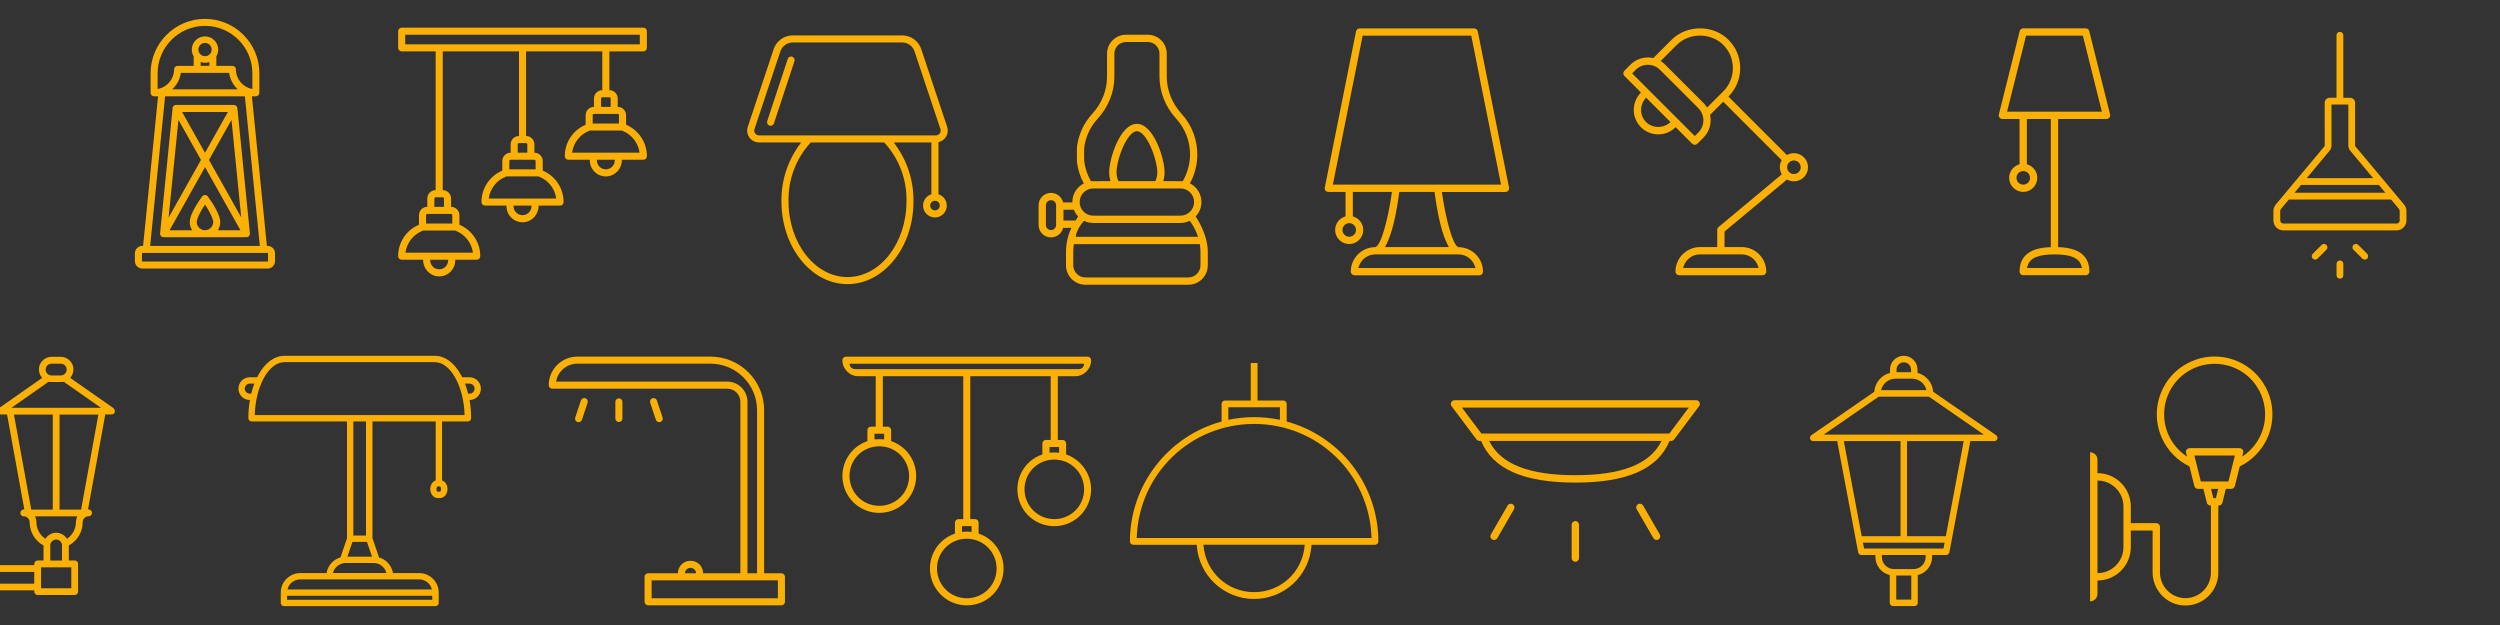 <?xml version="1.0" encoding="utf-8"?>
<!-- Generator: Adobe Illustrator 27.7.0, SVG Export Plug-In . SVG Version: 6.00 Build 0)  -->
<svg version="1.1" id="_x2014_ÎÓÈ_2" xmlns="http://www.w3.org/2000/svg" xmlns:xlink="http://www.w3.org/1999/xlink" x="0px"
	 y="0px" viewBox="0 0 8000 2000" style="enable-background:new 0 0 8000 2000;" xml:space="preserve">
<rect x="0" y="0" width="8000" height="2000" fill="#333333" stroke="none"/>
<style type="text/css">
	.st0{fill:#FAB005;}
	.st1{fill:#FFFFFF;}
</style>
<path class="st0" d="M4334.2,880.8c-6.4,0-11.7-5.2-11.7-11.7c0-42.8,34.8-77.9,77.6-78.3l1.1,0l1-0.5c3.2-1.6,13-6.3,27.8-57.5
	c9.2-31.6,17.5-71.8,23.4-112.9l0.8-5.7h-125.1v78.1l3.3,1.2c17.9,6.4,30,23.4,30,42.4c0,24.8-20.2,45-45,45s-45-20.2-45-45
	c0-19,12.1-36.1,30-42.4l3.3-1.2v-78.1h-55c-3.5,0-6.8-1.5-9-4.2c-2.2-2.7-3.1-6.3-2.4-9.7l100-500c1.1-5.4,5.9-9.4,11.4-9.4h366.7
	c5.5,0,10.3,4,11.5,9.4l100,500c0.7,3.4-0.2,7-2.4,9.7c-2.2,2.7-5.5,4.3-9,4.3h-203.4l0.8,5.7c5.9,41.1,14.2,81.1,23.3,112.8
	c9.8,34,19.1,53.4,27.7,57.7l0.9,0.5l0.9,0c0.1,0,0.4,0,0.4,0l0.1,0c42.7,0.5,77.4,35.6,77.4,78.3c0,6.4-5.2,11.7-11.7,11.7H4334.2z
	 M4400.9,814.1c-23.2,0-44.1,14.7-51.9,36.7l-2.4,6.7h375.1l-2.4-6.7c-7.8-21.9-28.6-36.7-51.8-36.7H4400.9z M4477.2,618.4
	c-10.5,77.2-24.4,132.8-41.5,165l-3.9,7.3h204.7l-3.9-7.3c-17.1-32.2-31-87.8-41.5-165l-0.6-4.3h-112.8L4477.2,618.4z M4317.6,714.1
	c-11.9,0-21.7,9.7-21.7,21.7c0,11.9,9.7,21.7,21.7,21.7c11.9,0,21.7-9.7,21.7-21.7C4339.2,723.8,4329.5,714.1,4317.6,714.1z
	 M4601.3,590.7c0.2,0,0.4,0,0.6,0l0.2,0h201.2L4708,114.1h-347.5l-95.3,476.7h200.9l0.2,0c0.3,0,0.6,0,0.9,0c0.3,0,0.7,0,1,0l0.2,0
	h132l0.2,0C4600.8,590.8,4601.1,590.7,4601.3,590.7z"/>
<path class="st0" d="M5373.2,880.8c-6.4,0-11.7-5.2-11.7-11.7c0-43.3,35.2-78.5,78.5-78.5h55.1v-55.1c0-3.5,1.5-6.8,4.2-9
	l202.2-168.5l-1.7-3.5c-2.9-6.1-4.4-12.6-4.4-19.4c0-6.8,1.5-13.3,4.4-19.4l1.5-3.1l-2.6-2.7l0,0l-184.4-184.4l-42.1,42.1l0.5,2.6
	c4.9,25.6-3.2,51.9-21.6,70.2l-19.6,19.6c-2.2,2.2-5.1,3.4-8.2,3.4c-3.1,0-6.1-1.2-8.3-3.4l-52.9-52.9l-3.5,3.1
	c-14.3,12.8-32.8,19.8-52.1,19.8c-21,0-40.7-8.1-55.5-22.9c-29.4-29.4-30.7-76.6-3.1-107.6l3.1-3.5L5198,243
	c-2.2-2.2-3.4-5.1-3.4-8.3c0-3.1,1.2-6.1,3.4-8.3l19.6-19.6c14.8-14.8,34.5-22.9,55.5-22.9c4.9,0,9.9,0.5,14.8,1.4l2.6,0.5
	l58.7-58.7c23.1-23.1,56.2-36.4,90.9-36.4c34.7,0,67.8,13.3,90.9,36.4c24.3,24.3,37.7,56.5,37.7,90.9c0,32.6-12.2,63.7-34.4,87.5
	l-3.3,3.5l187,187l3.2-1.5c6.1-2.9,12.6-4.4,19.4-4.4c24.9,0,45.1,20.2,45.1,45.1c0,24.9-20.2,45.1-45.1,45.1
	c-6.8,0-13.3-1.5-19.4-4.4l-3.2-1.5l-2.5,2.5c-0.2,0.2-0.5,0.5-0.8,0.7L5518.5,741v49.6h55.1c43.3,0,78.5,35.2,78.5,78.5
	c0,6.4-5.2,11.7-11.7,11.7H5373.2z M5440,814c-23.3,0-44.1,14.8-51.9,36.7l-2.4,6.7h242.1l-2.4-6.7c-7.8-22-28.6-36.7-51.9-36.7
	H5440z M5740.5,513.5c-12,0-21.7,9.7-21.7,21.7c0,12,9.7,21.7,21.7,21.7c12,0,21.7-9.7,21.7-21.7
	C5762.2,523.3,5752.4,513.5,5740.5,513.5z M5273.1,207.4c-14.7,0-28.6,5.7-38.9,16.1l-11.3,11.3l200.5,200.5l11.3-11.3
	c21.5-21.5,21.5-56.4,0-77.9L5312,223.5C5301.6,213.1,5287.8,207.4,5273.1,207.4z M5263.9,316.7c-8.1,9.8-12.5,22.2-12.5,34.9
	c0,14.7,5.7,28.5,16.1,39c9.9,9.9,24.1,15.6,38.9,15.6c12.9,0,25.3-4.3,34.9-12l4.3-3.5l-78.3-78.3L5263.9,316.7z M5440,113.9
	c-28.3,0-55.4,10.9-74.3,29.8l-51.6,51.6l4.8,3.4c3.5,2.5,6.7,5.3,9.7,8.2l122.6,122.6c3,3,5.7,6.2,8.2,9.7l3.4,4.8l51.6-51.6
	c19.9-19.9,30.8-46.3,30.8-74.4c0-28.1-10.9-54.5-30.8-74.4C5495.4,124.7,5468.3,113.9,5440,113.9z"/>
<path class="st0" d="M6474.3,880.8c-6.4,0-11.7-5.2-11.7-11.7c0-49,32-75.3,95.2-78l4.8-0.2V380.8H6486v144.7l3.3,1.2
	c17.9,6.4,30,23.4,30,42.4c0,24.8-20.2,45-45,45s-45-20.2-45-45c0-19,12.1-36.1,30-42.4l3.3-1.2V380.8h-55c-3.6,0-7-1.6-9.2-4.5
	c-2.2-2.8-3-6.5-2.1-10L6463,99.6c1.3-5.2,6-8.9,11.3-8.9h200c5.4,0,10,3.6,11.3,8.8l66.7,266.7c0.9,3.5,0.1,7.2-2.1,10
	c-2.2,2.9-5.6,4.5-9.2,4.5h-155v410.1l4.8,0.2c63.2,2.8,95.2,29,95.2,78c0,6.4-5.2,11.7-11.7,11.7H6474.3z M6488.2,851.1l-1.8,6.4
	h175.9l-1.8-6.4c-7.2-25.6-33.8-37-86.1-37C6522,814.1,6495.4,825.5,6488.2,851.1z M6452.7,569.1c0,11.9,9.7,21.7,21.7,21.7
	c11.9,0,21.7-9.7,21.7-21.7c0-11.9-9.7-21.7-21.7-21.7C6462.4,547.5,6452.7,557.2,6452.7,569.1z M6665.2,114.1h-181.8l-60.8,243.3
	H6726L6665.2,114.1z"/>
<path class="st0" d="M799.7,746.8l-40.1-400.7c-0.1-1.1-0.4-2.2-0.8-3.2c-0.7-1.6-1.7-3.1-2.9-4.2l-0.2-0.2
	c-1.1-0.9-2.4-1.6-3.8-2.1l-0.2-0.1c-1.1-0.3-2.1-0.5-3.2-0.5H563.2c-6.2,0-11.2,5-11.2,11.2c0,0.5,0,1.1,0.1,1.6l0,0.1l-39.8,398
	c-0.3,3.2,0.7,6.3,2.9,8.7c2.1,2.3,5.2,3.7,8.3,3.7h265c1.9,0,3.7-0.5,5.3-1.3l1-0.6c0.2-0.1,0.3-0.2,0.5-0.4l0.3-0.3
	c0.1-0.1,0.7-0.6,0.7-0.6l0.6-0.7l0.9-1.1l0.1-0.1c0.8-1.2,1.3-2.5,1.6-3.9l0-0.1c0-0.2,0.1-0.5,0.1-0.7l0-0.4c0-0.3,0.1-0.7,0.1-1
	L799.7,746.8z M771.9,695.5L668.8,511.8l72-128.2L771.9,695.5z M655.6,655.1l0.4-0.6l0.4,0.6c17,25.2,25.9,46.9,25.9,55.2
	c0,14.5-11.8,26.4-26.4,26.4c-14.5,0-26.4-11.8-26.4-26.4C629.6,702,638.5,680.3,655.6,655.1z M647,628.5l-1.2,1.6l0,0
	c-2.9,3.9-10.5,14.6-18.2,27.5c-13.7,22.9-20.4,40.1-20.4,52.8c0,9,2.5,17.9,7.3,25.6l0.5,0.8h-72.3l113.4-202l113.4,202H697
	l0.5-0.8c4.8-7.7,7.3-16.5,7.3-25.6c0-22.7-25-62.1-39.8-81.9c-2.1-2.8-5.5-4.5-9-4.5C652.5,624,649.1,625.7,647,628.5z
	 M582.7,358.4h146.5L656,488.9L582.7,358.4z M643.1,511.8L539.4,696.5l31.7-312.9L643.1,511.8z M856.4,786.8H854l-47.9-478.6h12.7
	c6.2,0,11.2-5,11.2-11.2v-62.6c0-96-78.1-174-174.1-174c-96,0-174,78.1-174,174V297c0,6.2,5,11.2,11.2,11.2h12.7l-47.9,478.6h-2.4
	c-13.1,0-23.8,10.7-23.8,23.8v25.1c0,13.1,10.7,23.7,23.8,23.7h400.8c13.1,0,23.8-10.6,23.8-23.7v-25.1
	C880.1,797.5,869.5,786.8,856.4,786.8z M528.3,308.3h255.3l47.9,478.6h-351L528.3,308.3z M656,82.8c83.6,0,151.6,68,151.6,151.6
	v50.4l-0.6-0.1c-30.2-5.7-52.1-32.1-52.1-62.8c0-6.2-5-11.2-11.2-11.2h-51.4v-30.3c2.3-3.8,3.9-7.9,4.9-12.3
	c0.3-1.3,0.5-2.6,0.7-3.9c0.2-1.8,0.4-3.7,0.4-5.5c0-23.3-19-42.3-42.3-42.3c-23.3,0-42.3,19-42.3,42.3c0,1.9,0.1,3.7,0.4,5.5
	c0.2,1.3,0.4,2.6,0.7,3.9c1,4.4,2.7,8.5,4.9,12.3v30.3h-51.4c-6.2,0-11.2,5-11.2,11.2c0,30.7-21.9,57.2-52.1,62.8l-0.6,0.1v-50.4
	C504.4,150.8,572.4,82.8,656,82.8z M551.1,285.8l0.9-0.9c14.5-13.6,24-31.9,26.7-51.4l0.1-0.4h154.4l0.1,0.4
	c2.7,19.6,12.1,37.8,26.7,51.4l0.9,0.9H551.1z M634.7,158.7c0-0.5,0-1.1,0.1-1.7c0.9-11,10.2-19.6,21.2-19.6
	c11.1,0,20.4,8.6,21.2,19.7c0,0.5,0.1,0.9,0.1,1.5c0,0.3,0,0.6,0,0.8c-0.2,5.3-2.4,10.3-6.1,14.1c-4,4.1-9.4,6.3-15.1,6.3
	c-5.7,0-11.1-2.3-15.1-6.4c-3.7-3.8-5.9-8.8-6.1-14.2C634.7,159.2,634.7,159,634.7,158.7z M642.1,198.6c8.9,3.1,18.8,3.1,27.7,0v12
	h-27.7V198.6z M454.3,810.6c0-0.7,0.6-1.3,1.3-1.3h400.8c0.7,0,1.3,0.6,1.3,1.3v25c0,0.7-0.6,1.3-1.3,1.3H455.6
	c-0.7,0-1.3-0.6-1.3-1.3V810.6z"/>
<path class="st0" d="M7306.7,737.2c-17.5,0-31.8-14.3-31.8-31.8v-30.3c0-7.4,2.6-14.7,7.4-20.4l156.8-187.6l-0.1-138.2
	c0-8.9,7.2-16.1,16.1-16.1h21.7V112.8c0-6,4.9-10.9,10.9-10.9c6,0,10.9,4.9,10.9,10.9v200.1h21.7c8.9,0,16.1,7.2,16.1,16.1v138.4
	l88.7,106l0.1,0.1c0.2,0.2,0.3,0.4,0.5,0.5l39,46.7c0.1,0.1,0.3,0.4,0.3,0.4l28.2,33.7c4.8,5.7,7.4,12.9,7.4,20.4v30.3
	c0,17.5-14.3,31.8-31.8,31.8H7306.7z M7299,668.7c-1.5,1.8-2.3,4.1-2.3,6.4v30.3c0,5.5,4.5,10,10,10H7669c5.5,0,10-4.5,10-10v-5h0
	v-25.3c0-2.4-0.8-4.6-2.3-6.4l-25.2-30.2h-327.1L7299,668.7z M7342.5,616.7h290.7l-7.4-8.7l-13.5-16.2h-249L7342.5,616.7z
	 M7381.5,570h212.5l-73.1-87.5c-4-4.8-6.2-10.8-6.2-17V334.6h-53.9v130.9c0,6.2-2.2,12.3-6.2,17L7381.5,570z M7498.7,881v-36.6
	c0-6-4.9-10.9-10.9-10.9c-6,0-10.9,4.9-10.9,10.9V881c0,6,4.9,10.9,10.9,10.9C7493.8,891.9,7498.7,887,7498.7,881z M7574.9,827.6
	c2.1-2.1,3.2-4.8,3.2-7.7c0-2.9-1.1-5.6-3.2-7.7l-28.5-28.5c-2.1-2.1-4.8-3.2-7.7-3.2c-2.9,0-5.6,1.1-7.7,3.2
	c-4.2,4.2-4.3,11.2,0,15.4l28.5,28.5c2.1,2.1,4.8,3.2,7.7,3.2C7570.1,830.8,7572.9,829.7,7574.9,827.6z M7416.1,827.6l28.5-28.5
	c2.1-2.1,3.2-4.8,3.2-7.7c0-2.9-1.1-5.6-3.2-7.7c-2.1-2.1-4.8-3.2-7.7-3.2c-2.9,0-5.7,1.1-7.7,3.2l-28.5,28.5
	c-2.1,2.1-3.2,4.8-3.2,7.7c0,2.9,1.1,5.6,3.2,7.7c2.1,2.1,4.8,3.2,7.7,3.2C7411.3,830.8,7414.1,829.7,7416.1,827.6z"/>
<path class="st0" d="M1402.5,884.4c-27.3-1.5-48.5-24.7-48.5-52.1v-1.2h-68.7c-6.2,0-11.3-5.1-11.3-11.3
	c-0.1-43.5,25.6-82.8,65.5-100.2l1.2-0.5v-30.6c0-14.7,11.9-26.7,26.7-26.7l0,0v-26.7c0-14.7,11.9-26.7,26.7-26.7l0,0v-444h-108.7
	c-6.3,0-11.3-5.1-11.3-11.3V99.9c0-6.3,5.1-11.3,11.3-11.3h773.3c6.3,0,11.3,5.1,11.3,11.3v53.3c0,6.3-5.1,11.3-11.3,11.3H1950v124
	l0,0c14.7,0,26.7,11.9,26.7,26.7v26.7l0,0c14.7,0,26.7,11.9,26.7,26.7v30.6l1.2,0.5c39.9,17.4,65.6,56.7,65.5,100.2
	c0,6.3-5.1,11.3-11.3,11.3H1990v1.2c0,27.4-21.1,50.6-48.5,52.1c-29.6,1.6-54.2-22-54.2-51.3v-2h-68.7c-6.2,0-11.3-5.1-11.3-11.3
	c-0.1-43.5,25.6-82.8,65.5-100.2l1.2-0.5v-30.6c0-14.7,11.9-26.7,26.7-26.7l0,0v-26.7c0-14.7,11.9-26.7,26.7-26.7l0,0v-124h-244
	v270.7l0,0c14.7,0,26.7,11.9,26.7,26.7v26.7l0,0c14.7,0,26.7,11.9,26.7,26.7v30.6l1.2,0.5c39.9,17.4,65.5,56.7,65.5,100.2
	c0,6.3-5.1,11.3-11.3,11.3h-68.7v1.2c0,27.4-21.1,50.6-48.5,52.1c-29.6,1.6-54.2-22-54.2-51.3v-2H1552c-6.2,0-11.3-5.1-11.3-11.3
	c-0.1-43.5,25.6-82.8,65.5-100.2l1.2-0.5v-30.6c0-14.7,11.9-26.7,26.7-26.7l0,0v-26.7c0-14.7,11.9-26.7,26.7-26.7l0,0V164.5h-244
	v444l0,0c14.7,0,26.7,11.9,26.7,26.7v26.7l0,0c14.7,0,26.7,11.9,26.7,26.7v30.6l1.2,0.5c39.9,17.4,65.6,56.7,65.5,100.2
	c0,6.3-5.1,11.3-11.3,11.3h-68.7v2C1456.7,862.4,1432.1,886.1,1402.5,884.4z M1376.7,833.2c0,16.5,14.1,29.8,30.9,28.6
	c15-1.1,26.5-14.1,26.5-29.2v-1.4h-57.3V833.2z M1351.5,738.9c-28.4,11.3-49,37-53.7,67.3l-0.4,2.3h215.9l-0.4-2.3
	c-4.7-30.2-25.3-56-53.7-67.3l-2.7-1.1h-102.3L1351.5,738.9z M1363.4,715.2h84v-26.1c0-2.5-2.1-4.6-4.6-4.6h-75.3
	c-2.3,0-4.1,1.8-4.1,4.1V715.2z M1643.4,659.9c0,16.5,14.1,29.8,30.9,28.6c15-1.1,26.5-14.1,26.5-29.2v-1.4h-57.3V659.9z
	 M1390,661.9h30.7v-26.2c0-2.5-2-4.4-4.4-4.4H1394c-2.2,0-4,1.8-4,4V661.9z M1618.1,565.6c-28.4,11.3-49,37-53.7,67.3l-0.4,2.3H1780
	l-0.4-2.3c-4.7-30.2-25.3-56-53.7-67.3l-2.7-1.1h-102.3L1618.1,565.6z M1910,513.2c0,16.5,14.1,29.8,30.9,28.6
	c15-1.1,26.5-14.1,26.5-29.2v-1.4H1910V513.2z M1630,541.9h84v-26.1c0-2.5-2-4.6-4.6-4.6h-75.3c-2.3,0-4.2,1.9-4.2,4.2V541.9z
	 M1884.8,418.9c-28.4,11.3-49,37-53.7,67.3l-0.4,2.3h215.9l-0.4-2.3c-4.7-30.2-25.3-56-53.7-67.3l-2.7-1.1h-102.3L1884.8,418.9z
	 M1656.7,488.5h30.7v-26.1c0-2.5-2-4.6-4.6-4.6h-21.9c-2.3,0-4.2,1.9-4.2,4.2V488.5z M1896.7,395.2h84v-26.5c0-2.3-1.9-4.2-4.2-4.2
	h-75.8c-2.3,0-4.1,1.8-4.1,4.1V395.2z M1923.4,341.9h30.7v-26.1c0-2.5-2-4.6-4.6-4.6h-21.9c-2.3,0-4.2,1.9-4.2,4.2V341.9z
	 M1296.7,141.9h750.7v-30.7h-750.7V141.9z"/>
<path class="st0" d="M2711.9,909.2c-116.5,0-211.3-118.7-211.3-264.7c-1-66.6,20.6-132.4,60.8-185.5l2.4-3.2h-134.9
	c-12.2,0-23.7-5.9-30.8-15.8c-7.1-9.9-9.1-22.7-5.2-34.2l82.8-248.4c8.8-26.4,33.4-44.2,61.3-44.2h349.8c27.9,0,52.6,17.8,61.3,44.2
	l82.8,248.4c3.3,9.9,2.4,20.8-2.6,30c-5,9.2-13.6,16-23.7,18.6l-1.5,0.4v166.8l1.3,0.5c17.5,6.2,27.9,24,24.8,42.2
	c-3.1,18.3-18.9,31.6-37.4,31.6c-18.6,0-34.3-13.3-37.5-31.6c-3.1-18.3,7.3-36.1,24.8-42.2l1.3-0.5V455.9h-120.5l2.4,3.2
	c40.2,53,61.8,118.9,60.8,185.4C2923.3,790.5,2828.5,909.2,2711.9,909.2z M2593.8,456.5c-47.1,51.5-72.1,118.3-70.5,188.1
	c0,133.4,84.6,242,188.7,242c104,0,188.7-108.6,188.7-242c1.6-69.7-23.4-136.5-70.5-188l-0.6-0.7h-235.1L2593.8,456.5z
	 M2991.9,642.5c-8.5,0-15.3,6.9-15.3,15.3c0,8.5,6.9,15.3,15.3,15.3c8.5,0,15.3-6.9,15.3-15.3
	C3007.3,649.4,3000.4,642.5,2991.9,642.5z M2537,135.9c-18.1,0-34.1,11.6-39.9,28.7L2414.4,413c-1.6,4.7-0.8,9.8,2.1,13.8
	c2.8,4,7.4,6.4,12.3,6.4l566.1,0c4.9,0,9.6-2.4,12.4-6.4c2.9-4,3.7-9.2,2.1-13.8l-82.8-248.4c-5.7-17.2-21.7-28.7-39.8-28.7H2537z
	 M2465.9,402.5c-1.2,0-2.4-0.2-3.6-0.6c-5.9-2-9.2-8.4-7.2-14.4l65.7-199c1.5-4.6,5.9-7.7,10.7-7.7c1.2,0,2.4,0.2,3.6,0.6
	c2.9,1,5.2,3,6.6,5.7c1.3,2.7,1.6,5.8,0.6,8.6l-65.7,199C2475.2,399.4,2470.8,402.5,2465.9,402.5z"/>
<path class="st0" d="M3323.5,656.9v63c0,21.9,17.8,39.8,39.8,39.8c18.8,0,34.5-13,38.7-30.5h26.5c-11.4,23.9-17.3,50.2-17.3,76.9
	V849c0,34.3,27.9,62.2,62.2,62.2h329.4c34.3,0,62.2-27.9,62.2-62.2V806c0-58.1-38.9-113.3-38.9-113.3c11.5-12,18.5-28.3,18.5-46.2
	c0-26.1-15-48.7-36.8-59.8c14.5-26.5,22.6-56.2,23.5-86.4c1.5-50.6-16.4-99.1-50.5-136.4c-30.4-33.3-47.2-75.6-47.2-119.1v-73.1
	c0-33.4-27.1-60.5-60.5-60.5H3603c-33.4,0-60.5,27.1-60.5,60.5v73.7c0,43.3-16.7,85.3-47,118.4c-27.2,29.6-44.2,66.3-49.2,106
	c-0.5,3.9-0.5,45.3,0,49.4c3.1,23.9,10.4,46.6,21.9,67.7c-21.8,11.1-36.7,33.7-36.7,59.7c0,0.4,0,0.7,0,1.1H3402
	c-4.2-17.5-19.9-30.5-38.7-30.5C3341.3,617.1,3323.5,635,3323.5,656.9z M3784.7,579.9c-2.3-0.2-62.4-0.4-62.4-0.4
	c2.9-8.9,4.4-18.2,4.4-27.7c0-44.8-35.3-155.5-88.7-155.5c-53.3,0-88.7,110.6-88.7,155.5c0,9.4,1.5,18.8,4.5,27.7
	c0,0-60.2,0.1-62.6,0.4c-11.5-19.7-18.8-41.1-21.7-63.8c-0.5-3.7-0.5-39.7,0-43.5c4.4-34.9,19.4-67.1,43.3-93.1
	c34.3-37.4,53.2-85.1,53.2-134.2v-73.7c0-20.4,16.6-37.1,37.1-37.1h70.1c20.4,0,37.1,16.6,37.1,37.1v73.1
	c0,49.4,18.9,97.3,53.4,134.9c30,32.8,45.7,75.4,44.4,119.9C3807,527.9,3799,555.5,3784.7,579.9z M3594.3,468.9
	c14-30.7,30.3-49.1,43.8-49.1c13.4,0,29.8,18.3,43.8,49.1c14.1,31,21.5,65.2,21.5,83c0,9.6-2.1,19.1-6.2,27.7h-118.1
	c-4.1-8.7-6.2-18-6.2-27.7C3572.8,534.1,3580.2,499.9,3594.3,468.9z M3821.1,646.5c0,24-19.5,43.6-43.5,43.6h-279.2
	c-24,0-43.5-19.5-43.5-43.6c0-24,19.5-43.5,43.5-43.5h279.2C3801.6,603,3821.1,622.5,3821.1,646.5z M3833.7,757.8h-391.5
	c3.8-27.9,26.7-51.2,26.7-51.2c8.9,4.4,18.9,6.9,29.5,6.9h279.2c10.6,0,20.6-2.5,29.5-6.9C3807.1,706.7,3823.6,726.4,3833.7,757.8z
	 M3434.5,806c0-8.3,0.7-16.6,2-24.8h402.9c1.3,7.8,2.1,16.1,2.1,24.8V849c0,21.4-17.4,38.8-38.8,38.8h-329.4
	c-21.4,0-38.8-17.4-38.8-38.8V806z M3403.1,671.1h33.1c3.2,8.1,7.9,15.4,13.9,21.7l-8.3,13h-38.7V671.1z M3346.9,656.9
	c0-9,7.3-16.3,16.3-16.3c9,0,16.3,7.3,16.3,16.3v63c0,9-7.3,16.3-16.3,16.3c-9,0-16.3-7.3-16.3-16.3V656.9z"/>
<path class="st0" d="M-131.6,1936.1c-5.8-0.2-10.5-5.3-10.5-11.4v-149.8c0-6,4.9-10.9,10.9-10.9c0.1,0,0.2,0,0.3,0
	c5.8,0.2,10.5,5.3,10.5,11.4v33h230v-4c0-6,4.9-10.9,10.9-10.9h18.8v-47.8l-1.5-0.9c-26.5-15.1-42.9-43.3-42.9-73.8
	c0-10.3-8.4-18.8-18.8-18.8l-0.3,0c-4,0-7.5-2-9.1-5.2c-1.8-3.7-1.9-7.5-0.2-10.8c1.7-3.1,4.7-5.2,8.2-5.7l3.1-0.4l-55.2-303.8H2.1
	c-4.8,0-8.9-3.1-10.4-7.6c0,0,0-0.1,0-0.2c-0.8-4.9,1.4-9.9,5.6-12.9l20.4-14.3l117.1-82l-1.9-2.5c-6.7-8.7-9.5-19.5-8-30.5
	c2.8-19.7,20.3-34.6,40.8-34.6l28.1,0c20.5,0,38,14.9,40.8,34.6c1.5,11-1.3,21.8-8,30.5l-1.9,2.5l137,95.7c5.7,4,7.5,11.5,4,17.2
	c-0.2,0.4-0.4,0.6-0.4,0.6c-2.1,2.2-5.3,3.4-8.6,3.4h-19.8l-55.2,303.8l3.1,0.4c3.5,0.4,6.6,2.6,8.2,5.7c1.7,3.3,1.7,7.1-0.2,10.8
	c-1.6,3.2-5.1,5.2-9.1,5.2l-0.3,0c-10.3,0-18.8,8.4-18.8,18.8c0,30.5-16.4,58.7-42.9,73.8l-1.5,0.9v47.8H239c6,0,10.9,4.9,10.9,10.9
	v88.8c0,6-4.9,10.9-10.9,10.9H120.5c-6,0-10.9-4.9-10.9-10.9v-4h-230v35.8c0,6-4.9,10.9-10.9,10.9
	C-131.3,1936.1-131.5,1936.1-131.6,1936.1z M131.4,1882.5h96.8v-67.1h-96.8V1882.5z M-120.4,1867.7h230v-37.5h-230V1867.7z
	 M179.7,1726.6c-10.3,0-18.8,8.4-18.8,18.8v48.4h37.5v-48.4C198.5,1735,190.1,1726.6,179.7,1726.6z M179.7,1704.8
	c13,0,25.3,6.3,32.9,16.9l1.8,2.4l2.4-1.8c16.3-11.9,26.1-31,26.1-51.2c0-5,0.9-10,2.8-14.7l1.6-4.1H112.2l1.6,4.1
	c1.8,4.7,2.8,9.6,2.8,14.7c0,20.2,9.8,39.3,26.1,51.2l2.4,1.8l1.8-2.4C154.5,1711.2,166.8,1704.8,179.7,1704.8z M190.6,1630.8h68.9
	l55.3-304.1H190.6V1630.8z M100,1630.8h68.9v-304.1H44.7L100,1630.8z M154.1,1222.6L36.5,1305H323l-118.7-83.1l-1.3,0.3
	c-1.2,0.2-9.7,0.4-23.3,0.4c-13.5,0-22.1-0.2-23.3-0.4l-1.3-0.3L154.1,1222.6z M164.9,1163.8c-10.3,0-18.8,8.4-18.8,18.8
	s8.4,18.8,18.8,18.8h29.6c10.3,0,18.8-8.4,18.8-18.8s-8.4-18.8-18.8-18.8H164.9z"/>
<path class="st0" d="M4013.2,1916.7c-46.7,0-91.3-17.6-125.5-49.4c-34.2-31.9-54.8-75.1-58-121.7l-0.2-2.3h-203
	c-6,0-10.8-4.9-10.8-10.8c0.1-43.9,7.3-87.1,21.5-128.5c13.8-40.4,34-78.1,59.9-112.1c25.9-34,56.9-63.5,92.1-87.6
	c36.1-24.7,75.8-43.2,118.1-54.9l1.8-0.5v-56.5c0-6,4.9-10.8,10.8-10.8h82.5v-120h21.7v120h82.5c6,0,10.8,4.9,10.8,10.8v56.5
	l1.8,0.5c42.3,11.8,82,30.2,118.1,54.9c35.2,24.1,66.2,53.5,92.1,87.6c25.9,34,46,71.7,59.9,112.1c14.2,41.4,21.4,84.6,21.5,128.5
	c0,6-4.9,10.8-10.8,10.8h-203l-0.2,2.3c-3.3,46.6-23.9,89.8-58,121.7C4104.5,1899.1,4059.9,1916.7,4013.2,1916.7z M3851.3,1745.9
	c7.2,84.8,76.7,148.8,161.8,149c85.1-0.1,154.7-64.1,161.8-149l0.2-2.7h-324.1L3851.3,1745.9z M4013.2,1356.6
	c-203.3,0-368.3,159.2-375.6,362.4l-0.1,2.6h751.4l-0.1-2.6C4381.5,1515.8,4216.5,1356.6,4013.2,1356.6z M4013.2,1334.8
	c26.6,0,53.4,2.7,79.5,8l3,0.6v-40.2h-165v40.2l3-0.6C3959.8,1337.5,3986.5,1334.8,4013.2,1334.8z"/>
<path class="st0" d="M6990.4,1937.6c-57.1-1.6-102.1-49.2-102.1-106.3v-133.7h-69.7v53.3c0,58.9-47.8,106.7-106.7,106.7l0,0v43
	c0,13.1-10.6,23.7-23.7,23.7l0,0v-477l0,0c13.1,0,23.7,10.6,23.7,23.7v43l0,0c58.9,0,106.7,47.8,106.7,106.7v53.3h81.5
	c6.5,0,11.8,5.3,11.8,11.8v145.7c0,44,34.5,80.9,78.5,82.5c46.3,1.7,84.5-35.5,84.5-81.4v-214.8h-1.5c-5.4,0-10.2-3.7-11.5-9
	l-11.1-44.4h-17.4c-5.4,0-10.2-3.7-11.5-9l-15.7-62.9l-0.6-0.3c-37.5-18.3-68-49.1-85.9-86.7c-18-37.6-22.7-80.7-13.3-121.3
	c9.4-40.6,32.5-77.3,65.1-103.2c32.6-25.9,73.5-40.2,115.2-40.2h0.1c41.7,0,82.6,14.3,115.2,40.2c32.6,25.9,55.7,62.6,65.1,103.2
	c9.4,40.6,4.7,83.7-13.3,121.3c-18,37.6-48.5,68.4-85.9,86.7l-0.6,0.3l-15.7,62.9c-1.3,5.3-6,9-11.5,9h-17.4l-11.1,44.4
	c-1.3,5.3-6,9-11.5,9h-1.5v214.8C7098.6,1891.5,7049.8,1939.3,6990.4,1937.6z M6712,1834L6712,1834c45.8,0,83-37.2,83-83v-130.3
	c0-45.8-37.2-83-83-83l0,0V1834z M7082.7,1594h8.2l7.4-29.7h-23L7082.7,1594z M7042.7,1540.6h88.2l20.8-83H7022L7042.7,1540.6z
	 M7086.8,1164.2c-71.1,0-133.1,45.6-154.2,113.5c-21.1,67.9,4,140.6,62.5,181l3.3,2.3l-3.1-12.2c-0.9-3.6-0.1-7.3,2.2-10.2
	c2.2-2.8,5.7-4.5,9.3-4.5h160c3.6,0,7.1,1.7,9.3,4.5c2.3,2.9,3,6.6,2.2,10.2l-3.1,12.2l3.3-2.3c58.5-40.4,83.6-113.1,62.5-181
	C7219.9,1209.8,7157.9,1164.2,7086.8,1164.2z"/>
<path class="st0" d="M3093.8,1937.1c-57.6,0-106.5-41.3-116.3-98c-9.7-56.8,22.6-112,77-131.2l1.3-0.5v-34.9
	c0-6.3,5.1-11.3,11.3-11.3h15.3v-457.3h-257.3v161.4h15.3c6.3,0,11.3,5.1,11.3,11.3v34.9l1.3,0.5c54.3,19.2,86.7,74.4,77,131.2
	c-9.7,56.8-58.7,98-116.3,98c-57.6,0-106.6-41.2-116.3-98c-9.7-56.8,22.6-112,77-131.2l1.3-0.5v-34.9c0-6.3,5.1-11.3,11.3-11.3h15.3
	v-161.4h-55.3c-28.3,0-51.3-23-51.3-51.3v0c0-6.3,5.1-11.3,11.3-11.3h773.3c6.3,0,11.3,5.1,11.3,11.3l0,0c0,28.3-23,51.3-51.3,51.3
	h-55.3v204h15.3c6.3,0,11.3,5.1,11.3,11.3v34.9l0.1,0c54,19.1,87.5,73.9,78.4,130.4c-9.3,57.4-58.5,99.2-116.5,99.2
	c-57.6,0-106.6-41.2-116.3-98c-9.7-56.8,22.6-112,77-131.2l1.3-0.5v-34.9c0-6.3,5.1-11.3,11.3-11.3h15.3v-204h-257.3v457.3h15.3
	c6.3,0,11.3,5.1,11.3,11.3v34.9l1.3,0.5c54.3,19.2,86.7,74.4,77,131.2C3200.4,1895.9,3151.5,1937.1,3093.8,1937.1z M3093.4,1723.9
	c-7.9,0-15.8,1-23.5,2.9c-48.3,12.5-78.5,59.1-70.1,108.3c7.8,46,47.3,79.3,93.9,79.3c2.7,0,5.4-0.1,8.1-0.3
	c49.8-4.2,87.3-45,87.3-94.9c0-43.5-29.4-81.5-71.5-92.3c-1.1-0.3-2.3-0.5-3.4-0.7c-0.6-0.1-1.2-0.2-1.7-0.3
	C3106.3,1724.6,3099.9,1723.9,3093.4,1723.9z M2813.4,1428.1c-7.9,0-15.8,1-23.5,2.9c-48.3,12.5-78.5,59.1-70.1,108.3
	c7.8,46,47.3,79.3,93.9,79.3c2.7,0,5.4-0.1,8.1-0.3c49.8-4.2,87.3-45,87.3-94.9c0-43.5-29.4-81.5-71.5-92.3
	c-1.1-0.3-2.3-0.5-3.4-0.7c-0.6-0.1-1.2-0.2-1.7-0.3C2826.3,1428.7,2819.9,1428.1,2813.4,1428.1z M3093.8,1701.1
	c4.4,0,8.8,0.2,13.1,0.7l2.2,0.2v-18.3h-30.7v18.3l2.2-0.2C3085.1,1701.4,3089.5,1701.1,3093.8,1701.1z M3373.4,1470.6
	c-7.9,0-15.8,1-23.5,2.9c-48.3,12.5-78.5,59.1-70.1,108.3c7.8,46,47.3,79.3,93.9,79.3c2.7,0,5.4-0.1,8.1-0.3
	c49.8-4.2,87.3-45,87.3-94.9c0-43.5-29.4-81.5-71.5-92.3c-1.1-0.3-2.3-0.5-3.4-0.7c-0.6-0.1-1.2-0.2-1.7-0.3
	C3386.3,1471.2,3379.8,1470.6,3373.4,1470.6z M2813.9,1405.3c4.4,0,8.8,0.2,13.1,0.7l2.2,0.2v-18.3h-30.7v18.3l2.2-0.2
	C2805.1,1405.5,2809.5,1405.3,2813.9,1405.3z M3373.8,1447.8c4.4,0,8.8,0.2,13.1,0.7l2.2,0.2v-18.3h-30.7v18.3l2.2-0.2
	C3365.1,1448.1,3369.5,1447.8,3373.8,1447.8z M2735.9,1181.2h716c9.6,0,17.3-7.8,17.3-17.3l0,0h-750.6l0,0
	C2718.5,1173.4,2726.3,1181.2,2735.9,1181.2z"/>
<path class="st0" d="M6387.6,1392.6L6387.6,1392.6l-201.3-138.9c-2.2-28.8-22.4-53.1-50.3-60.5v-10.7c0-24.2-19.7-44-44-44
	c-24.2,0-44,19.7-44,44v10.7c-28,7.4-48.2,31.6-50.4,60.5l-201.2,138.9c-3.8,2.6-5.4,7.3-4,11.6c1.4,4.4,5.3,7.3,9.9,7.3h76.7
	l67.1,356c0.9,4.9,5.2,8.5,10.2,8.5h45v6.5c0,27.3,19.3,51.6,45.9,57.7v88.9c0,5.7,4.7,10.4,10.4,10.4h68.9
	c5.7,0,10.4-4.7,10.4-10.4v-88.9c26.6-6.2,45.9-30.4,45.9-57.7v-6.5h45c5,0,9.3-3.6,10.2-8.5l67.1-356h76.7c4.6,0,8.6-2.9,9.9-7.3
	C6393,1399.9,6391.4,1395.2,6387.6,1392.6z M6116.1,1841.8v77H6068v-77H6116.1z M6162,1776v6.5c0,21.2-17.3,38.5-38.5,38.5h-62.9
	c-21.2,0-38.5-17.3-38.5-38.5v-6.5H6162z M6222.7,1736.6l-3.5,18.6H5965l-3.5-18.6H6222.7z M5957.5,1715.8l-57.3-304.3h181.5v304.3
	H5957.5z M6283.9,1411.5l-57.3,304.3h-124.1v-304.3H6283.9z M6019.5,1248.5c4.8-21.3,24.1-36.7,46-36.7h53.2
	c21.9,0,41.2,15.4,46,36.7H6019.5z M6115.3,1191h-46.4v-8.4c0-12.8,10.4-23.2,23.2-23.2c12.8,0,23.2,10.4,23.2,23.2V1191z
	 M6348.4,1390.8h-512.6l176-121.5h160.6L6348.4,1390.8z"/>
<path class="st0" d="M5041.1,1797.6c-6.5,0-11.8-5.3-11.8-11.8v-106.7c0-6.5,5.3-11.8,11.8-11.8s11.8,5.3,11.8,11.8v106.7
	C5053,1792.3,5047.7,1797.6,5041.1,1797.6z M4781.1,1728c-4.2,0-8.2-2.3-10.3-5.9c-2.1-3.7-2.1-8.2,0.1-11.9l53.3-92.4
	c2.1-3.7,6-5.9,10.3-5.9c2.1,0,4.1,0.5,5.9,1.6c2.7,1.6,4.7,4.2,5.5,7.2c0.8,3.1,0.4,6.2-1.2,9l-53.3,92.4
	C4789.3,1725.7,4785.4,1728,4781.1,1728L4781.1,1728z M5301.1,1727.9c-4.2,0-8.1-2.3-10.3-5.9l-53.3-92.4c-2.1-3.7-2.2-8.2-0.1-11.9
	c2.1-3.7,6-5.9,10.3-5.9c4.2,0,8.2,2.3,10.3,6l53.3,92.4c2.1,3.6,2.1,8.2,0,11.8C5309.3,1725.7,5305.3,1727.9,5301.1,1727.9z
	 M5041.1,1544.3c-165.2,0-263.7-43.3-301.2-132.4l-0.4-0.9h-5.1c-3.7,0-7.2-1.8-9.5-4.7l-80-106.7c-2.7-3.6-3.1-8.4-1.1-12.4
	c2-4,6.1-6.5,10.6-6.5h773.3c4.6,0,8.6,2.5,10.7,6.5c2,4,1.5,8.8-1.2,12.4l-80,106.7c-2.2,3-5.8,4.7-9.5,4.7h-5.1l-0.4,0.9
	C5304.8,1501,5206.3,1544.3,5041.1,1544.3z M4766.4,1413.1c37,72.3,126.9,107.5,274.7,107.5c147.9,0,237.8-35.2,274.7-107.5l1.1-2.2
	h-551.7L4766.4,1413.1z M4740.4,1387.3h601.5l62.2-83h-726L4740.4,1387.3z"/>
<path class="st0" d="M1538.9,1243.6c0-20.1-16.3-36.4-36.4-36.4h-23.4c-1.3-2.7-2.7-5.4-4.1-7.8c-21.8-39.2-51.4-60.8-83.4-60.8
	H910.3c-32,0-61.6,21.6-83.4,60.8c-1.4,2.5-2.7,5-4.1,7.8h-23.4c-20.1,0-36.4,16.3-36.4,36.4s16.3,36.4,36.4,36.4h0.3
	c-3.3,18.9-4.9,38.6-4.9,58.4c0,5.6,4.6,10.2,10.2,10.2h305.5v373.6l-21,61.5c-23.3,6.6-40.7,26.2-44.6,50.1h-83.8
	c-34.5,0-62.6,28.1-62.6,62.6v33.1c0,5.6,4.6,10.1,10.2,10.1h485c5.6,0,10.2-4.6,10.2-10.1v-33.1c0-34.5-28.1-62.6-62.6-62.6h-83.8
	c-3.9-23.8-21.4-43.4-44.6-50.1l-21-61.5v-373.6h202.4v188.7c-10.4,3.5-17.4,14.5-17.4,27.7c0,16.1,10.6,28.8,24.1,28.8h6.9
	c13.5,0,24.1-12.6,24.1-28.8c0-13.1-7-24.2-17.4-27.7v-188.7h82.8c5.6,0,10.2-4.6,10.2-10.2c0-19.9-1.7-39.5-5-58.4h0.3
	C1522.6,1280,1538.9,1263.6,1538.9,1243.6z M918.6,1919.3v-12.8h464.7v12.8H918.6z M919.8,1886.2c4.7-19,21.5-32.2,41.1-32.2H1341
	c19.6,0,36.4,13.2,41.1,32.2H919.8z M1130.7,1713.7v-365.1h40.5v365.1H1130.7z M1111.7,1781.3l16.2-47.3h46.3l16.2,47.3H1111.7z
	 M1065.4,1833.7c4.6-18.7,21.8-32.2,41.1-32.2h88.9c19.3,0,36.5,13.5,41.1,32.2H1065.4z M1411.3,1564.9c0,5.5-2.8,8.5-3.8,8.5h-6.9
	c-0.9,0-3.8-3-3.8-8.5c0-5.5,2.8-8.5,3.8-8.5h6.9C1408.5,1556.4,1411.3,1559.4,1411.3,1564.9z M1498,1259.7
	c-2.7-11.2-6.1-22-10-32.1h14.5c8.9,0,16.1,7.2,16.1,16.1c0,8.9-7.2,16.1-16.1,16.1H1498z M1486.7,1328.2H815.2
	c1.3-45,11.8-87.2,29.4-119c18-32.4,41.3-50.3,65.6-50.3h481.3c24.3,0,47.6,17.9,65.6,50.3C1474.9,1241,1485.4,1283.2,1486.7,1328.2
	z M799.4,1259.7c-8.9,0-16.1-7.2-16.1-16.1c0-8.9,7.2-16.1,16.1-16.1h14.5c-3.9,10.2-7.2,21-10,32.1H799.4z"/>
<path class="st0" d="M1840.7,1336.2l18.2-54.7c2-5.9,8.4-9.1,14.3-7.2l0,0c5.9,2,9.1,8.4,7.2,14.3l-18.2,54.7
	c-2,5.9-8.4,9.1-14.3,7.2l0,0C1841.9,1348.6,1838.7,1342.2,1840.7,1336.2z M1980.5,1350.5L1980.5,1350.5c6.3,0,11.3-5.1,11.3-11.3
	v-53.3c0-6.3-5.1-11.3-11.3-11.3l0,0c-6.3,0-11.3,5.1-11.3,11.3v53.3C1969.2,1345.4,1974.3,1350.5,1980.5,1350.5z M2087.8,1274.3
	L2087.8,1274.3c-5.9,2-9.1,8.4-7.2,14.3l18.2,54.7c2,5.9,8.4,9.1,14.3,7.2l0,0c5.9-2,9.1-8.4,7.2-14.3l-18.2-54.7
	C2100.2,1275.6,2093.8,1272.4,2087.8,1274.3z M2511.9,1845.8v80c0,6.3-5.1,11.3-11.3,11.3h-426.7c-6.3,0-11.3-5.1-11.3-11.3v-80
	c0-6.3,5.1-11.3,11.3-11.3h95.3l0,0c0-22.1,17.9-40,40-40h0.9c22.1,0,40,17.9,40,40l0,0h119.1v-548.7c0-23.2-18.8-42-42-42h-560
	c-6.2,0-11.3-5.1-11.3-11.3c0.1-50.3,41-91.3,91.3-91.3h426.7c45.7,0.1,88.7,17.9,121.1,50.2c32.3,32.3,50.2,75.4,50.2,121.1v522
	h55.3C2506.8,1834.5,2511.9,1839.5,2511.9,1845.8z M2391.9,1285.8v548.7h30.7v-522c-0.1-81.9-66.8-148.6-148.7-148.7h-426.7
	c-32.5,0-60.8,23.1-67.3,54.9l-0.5,2.4h547.8C2362.8,1221.2,2391.8,1250.2,2391.9,1285.8z M2191.9,1834.5h35.5l0,0
	c0-9.6-7.8-17.3-17.3-17.3h-0.9C2199.6,1817.1,2191.9,1824.9,2191.9,1834.5L2191.9,1834.5z M2489.2,1857.1h-404v57.3h404V1857.1z"/>
<rect x="-79.5" y="-4924.3" class="st1" width="1143" height="200"/>
<path class="st0" d="M818.2-4856.3c-0.4,0-0.8-0.4-0.8-0.8c0-2.9,2.3-5.2,5.2-5.3l0.1,0l0.1,0c0.2-0.1,0.9-0.4,1.9-3.9
	c0.6-2.1,1.2-4.8,1.6-7.6l0.1-0.4h-8.4v5.3l0.2,0.1c1.2,0.4,2,1.6,2,2.9c0,1.7-1.4,3-3,3c-1.7,0-3-1.4-3-3c0-1.3,0.8-2.4,2-2.9
	l0.2-0.1v-5.3h-3.7c-0.2,0-0.5-0.1-0.6-0.3c-0.2-0.2-0.2-0.4-0.2-0.7l6.7-33.6c0.1-0.4,0.4-0.6,0.8-0.6H844c0.4,0,0.7,0.3,0.8,0.6
	l6.7,33.6c0,0.2,0,0.5-0.2,0.7c-0.1,0.2-0.4,0.3-0.6,0.3H837l0.1,0.4c0.4,2.8,1,5.5,1.6,7.6c0.7,2.3,1.3,3.6,1.9,3.9l0.1,0l0.1,0
	c0,0,0,0,0,0h0c2.9,0,5.2,2.4,5.2,5.3c0,0.4-0.4,0.8-0.8,0.8H818.2z M822.7-4860.8c-1.6,0-3,1-3.5,2.5l-0.2,0.4h25.2l-0.2-0.4
	c-0.5-1.5-1.9-2.5-3.5-2.5H822.7z M827.8-4874c-0.7,5.2-1.6,8.9-2.8,11.1l-0.3,0.5h13.8l-0.3-0.5c-1.1-2.2-2.1-5.9-2.8-11.1l0-0.3
	h-7.6L827.8-4874z M817.1-4867.5c-0.8,0-1.5,0.7-1.5,1.5c0,0.8,0.7,1.5,1.5,1.5c0.8,0,1.5-0.7,1.5-1.5
	C818.5-4866.9,817.9-4867.5,817.1-4867.5z M836.2-4875.8C836.2-4875.8,836.2-4875.8,836.2-4875.8L836.2-4875.8l13.6,0l-6.4-32.1H820
	l-6.4,32.1h13.5l0,0c0,0,0,0,0.1,0c0,0,0,0,0.1,0l0,0L836.2-4875.8L836.2-4875.8C836.1-4875.8,836.2-4875.8,836.2-4875.8z"/>
<path class="st0" d="M888.1-4856.3c-0.4,0-0.8-0.4-0.8-0.8c0-2.9,2.4-5.3,5.3-5.3h3.7v-3.7c0-0.2,0.1-0.5,0.3-0.6l13.6-11.3
	l-0.1-0.2c-0.2-0.4-0.3-0.8-0.3-1.3c0-0.5,0.1-0.9,0.3-1.3l0.1-0.2l-0.2-0.2l0,0l-12.4-12.4l-2.8,2.8l0,0.2c0.3,1.7-0.2,3.5-1.5,4.7
	l-1.3,1.3c-0.1,0.1-0.3,0.2-0.6,0.2c-0.2,0-0.4-0.1-0.6-0.2l-3.6-3.6l-0.2,0.2c-1,0.9-2.2,1.3-3.5,1.3c-1.4,0-2.7-0.5-3.7-1.5
	c-2-2-2.1-5.2-0.2-7.2l0.2-0.2l-3.6-3.6c-0.1-0.1-0.2-0.3-0.2-0.6s0.1-0.4,0.2-0.6l1.3-1.3c1-1,2.3-1.5,3.7-1.5c0.3,0,0.7,0,1,0.1
	l0.2,0l4-3.9c1.6-1.6,3.8-2.4,6.1-2.4c2.3,0,4.6,0.9,6.1,2.4c1.6,1.6,2.5,3.8,2.5,6.1c0,2.2-0.8,4.3-2.3,5.9l-0.2,0.2l12.6,12.6
	l0.2-0.1c0.4-0.2,0.9-0.3,1.3-0.3c1.7,0,3,1.4,3,3c0,1.7-1.4,3-3,3c-0.5,0-0.9-0.1-1.3-0.3l-0.2-0.1l-0.2,0.2c0,0,0,0-0.1,0
	l-13.2,11v3.3h3.7c2.9,0,5.3,2.4,5.3,5.3c0,0.4-0.4,0.8-0.8,0.8H888.1z M892.6-4860.8c-1.6,0-3,1-3.5,2.5l-0.2,0.4h16.3l-0.2-0.4
	c-0.5-1.5-1.9-2.5-3.5-2.5H892.6z M912.8-4881c-0.8,0-1.5,0.7-1.5,1.5c0,0.8,0.7,1.5,1.5,1.5c0.8,0,1.5-0.7,1.5-1.5
	C914.3-4880.4,913.6-4881,912.8-4881z M881.4-4901.6c-1,0-1.9,0.4-2.6,1.1l-0.8,0.8l13.5,13.5l0.8-0.8c1.4-1.4,1.4-3.8,0-5.2
	l-8.2-8.2C883.3-4901.2,882.4-4901.6,881.4-4901.6z M880.8-4894.3c-0.5,0.7-0.8,1.5-0.8,2.4c0,1,0.4,1.9,1.1,2.6
	c0.7,0.7,1.6,1.1,2.6,1.1c0.9,0,1.7-0.3,2.3-0.8l0.3-0.2l-5.3-5.3L880.8-4894.3z M892.6-4907.9c-1.9,0-3.7,0.7-5,2l-3.5,3.5l0.3,0.2
	c0.2,0.2,0.5,0.4,0.7,0.6l8.2,8.2c0.2,0.2,0.4,0.4,0.6,0.7l0.2,0.3l3.5-3.5c1.3-1.3,2.1-3.1,2.1-5c0-1.9-0.7-3.7-2.1-5
	C896.3-4907.2,894.5-4907.9,892.6-4907.9z"/>
<path class="st0" d="M962.2-4856.3c-0.4,0-0.8-0.4-0.8-0.8c0-3.3,2.2-5.1,6.4-5.3l0.3,0v-27.6H963v9.7l0.2,0.1c1.2,0.4,2,1.6,2,2.9
	c0,1.7-1.4,3-3,3s-3-1.4-3-3c0-1.3,0.8-2.4,2-2.9l0.2-0.1v-9.7h-3.7c-0.2,0-0.5-0.1-0.6-0.3c-0.1-0.2-0.2-0.4-0.1-0.7l4.5-17.9
	c0.1-0.4,0.4-0.6,0.8-0.6h13.5c0.4,0,0.7,0.2,0.8,0.6l4.5,17.9c0.1,0.2,0,0.5-0.1,0.7c-0.2,0.2-0.4,0.3-0.6,0.3h-10.4v27.6l0.3,0
	c4.3,0.2,6.4,2,6.4,5.3c0,0.4-0.4,0.8-0.8,0.8H962.2z M963.1-4858.3l-0.1,0.4h11.8l-0.1-0.4c-0.5-1.7-2.3-2.5-5.8-2.5
	C965.4-4860.8,963.6-4860,963.1-4858.3z M960.8-4877.3c0,0.8,0.7,1.5,1.5,1.5c0.8,0,1.5-0.7,1.5-1.5c0-0.8-0.7-1.5-1.5-1.5
	C961.4-4878.7,960.8-4878.1,960.8-4877.3z M975.1-4907.9h-12.2l-4.1,16.4h20.4L975.1-4907.9z"/>
<path class="st0" d="M580.4-4865.3l-2.7-27c0-0.1,0-0.1-0.1-0.2c0-0.1-0.1-0.2-0.2-0.3l0,0c-0.1-0.1-0.2-0.1-0.3-0.1l0,0
	c-0.1,0-0.1,0-0.2,0h-12.5c-0.4,0-0.8,0.3-0.8,0.8c0,0,0,0.1,0,0.1l0,0l-2.7,26.8c0,0.2,0,0.4,0.2,0.6c0.1,0.2,0.3,0.2,0.6,0.2h17.8
	c0.1,0,0.2,0,0.4-0.1l0.1,0c0,0,0,0,0,0l0,0c0,0,0,0,0,0l0,0l0.1-0.1l0,0c0.1-0.1,0.1-0.2,0.1-0.3l0,0c0,0,0,0,0,0l0,0
	C580.4-4865.2,580.4-4865.2,580.4-4865.3L580.4-4865.3z M578.5-4868.8l-6.9-12.4l4.8-8.6L578.5-4868.8z M570.7-4871.5L570.7-4871.5
	L570.7-4871.5c1.2,1.7,1.8,3.2,1.8,3.7c0,1-0.8,1.8-1.8,1.8c-1,0-1.8-0.8-1.8-1.8C568.9-4868.3,569.5-4869.8,570.7-4871.5z
	 M570.1-4873.3l-0.1,0.1l0,0c-0.2,0.3-0.7,1-1.2,1.9c-0.9,1.5-1.4,2.7-1.4,3.5c0,0.6,0.2,1.2,0.5,1.7l0,0.1h-4.9l7.6-13.6l7.6,13.6
	h-4.9l0-0.1c0.3-0.5,0.5-1.1,0.5-1.7c0-1.5-1.7-4.2-2.7-5.5c-0.1-0.2-0.4-0.3-0.6-0.3C570.4-4873.6,570.2-4873.5,570.1-4873.3z
	 M565.8-4891.5h9.9l-4.9,8.8L565.8-4891.5z M569.8-4881.1l-7,12.4l2.1-21.1L569.8-4881.1z M584.2-4862.6H584l-3.2-32.2h0.9
	c0.4,0,0.8-0.3,0.8-0.8v-4.2c0-6.5-5.3-11.7-11.7-11.7c-6.5,0-11.7,5.3-11.7,11.7v4.2c0,0.4,0.3,0.8,0.8,0.8h0.9l-3.2,32.2h-0.2
	c-0.9,0-1.6,0.7-1.6,1.6v1.7c0,0.9,0.7,1.6,1.6,1.6h27c0.9,0,1.6-0.7,1.6-1.6v-1.7C585.8-4861.9,585-4862.6,584.2-4862.6z
	 M562.1-4894.8h17.2l3.2,32.2h-23.6L562.1-4894.8z M570.7-4910c5.6,0,10.2,4.6,10.2,10.2v3.4l0,0c-2-0.4-3.5-2.2-3.5-4.2
	c0-0.4-0.3-0.8-0.8-0.8h-3.5v-2c0.2-0.3,0.3-0.5,0.3-0.8c0-0.1,0-0.2,0-0.3c0-0.1,0-0.2,0-0.4c0-1.6-1.3-2.8-2.8-2.8
	c-1.6,0-2.8,1.3-2.8,2.8c0,0.1,0,0.3,0,0.4c0,0.1,0,0.2,0,0.3c0.1,0.3,0.2,0.6,0.3,0.8v2h-3.5c-0.4,0-0.8,0.3-0.8,0.8
	c0,2.1-1.5,3.8-3.5,4.2l0,0v-3.4C560.5-4905.4,565.1-4910,570.7-4910z M563.6-4896.4L563.6-4896.4c1-1,1.7-2.2,1.9-3.5l0,0h10.4l0,0
	c0.2,1.3,0.8,2.5,1.8,3.5l0.1,0.1H563.6z M569.3-4904.9c0,0,0-0.1,0-0.1c0.1-0.7,0.7-1.3,1.4-1.3c0.7,0,1.4,0.6,1.4,1.3
	c0,0,0,0.1,0,0.1c0,0,0,0,0,0.1c0,0.4-0.2,0.7-0.4,0.9c-0.3,0.3-0.6,0.4-1,0.4c-0.4,0-0.7-0.2-1-0.4
	C569.4-4904.2,569.3-4904.5,569.3-4904.9C569.3-4904.9,569.3-4904.9,569.3-4904.9z M569.8-4902.2c0.6,0.2,1.3,0.2,1.9,0v0.8h-1.9
	V-4902.2z M557.1-4861C557.1-4861.1,557.1-4861.1,557.1-4861l27.1-0.1c0,0,0.1,0,0.1,0.1v1.7c0,0,0,0.1-0.1,0.1h-27
	c0,0-0.1,0-0.1-0.1V-4861z"/>
<path class="st0" d="M1018.2-4866c-1.2,0-2.1-1-2.1-2.1v-2c0-0.5,0.2-1,0.5-1.4l10.6-12.6l0-9.3c0-0.6,0.5-1.1,1.1-1.1h1.5v-13.5
	c0-0.4,0.3-0.7,0.7-0.7s0.7,0.3,0.7,0.7v13.5h1.5c0.6,0,1.1,0.5,1.1,1.1v9.3l6,7.1l0,0c0,0,0,0,0,0l2.6,3.1c0,0,0,0,0,0l1.9,2.3
	c0.3,0.4,0.5,0.9,0.5,1.4v2c0,1.2-1,2.1-2.1,2.1H1018.2z M1017.7-4870.6c-0.1,0.1-0.2,0.3-0.2,0.4v2c0,0.4,0.3,0.7,0.7,0.7h24.4
	c0.4,0,0.7-0.3,0.7-0.7v-0.3h0v-1.7c0-0.2-0.1-0.3-0.2-0.4l-1.7-2h-22L1017.7-4870.6z M1020.6-4874.1h19.6l-0.5-0.6l-0.9-1.1H1022
	L1020.6-4874.1z M1023.3-4877.2h14.3l-4.9-5.9c-0.3-0.3-0.4-0.7-0.4-1.1v-8.8h-3.6v8.8c0,0.4-0.1,0.8-0.4,1.1L1023.3-4877.2z
	 M1031.1-4856.3v-2.5c0-0.4-0.3-0.7-0.7-0.7s-0.7,0.3-0.7,0.7v2.5c0,0.4,0.3,0.7,0.7,0.7S1031.1-4855.9,1031.1-4856.3z
	 M1036.3-4859.9c0.1-0.1,0.2-0.3,0.2-0.5s-0.1-0.4-0.2-0.5l-1.9-1.9c-0.1-0.1-0.3-0.2-0.5-0.2c-0.2,0-0.4,0.1-0.5,0.2
	c-0.3,0.3-0.3,0.8,0,1l1.9,1.9c0.1,0.1,0.3,0.2,0.5,0.2C1035.9-4859.7,1036.1-4859.8,1036.3-4859.9z M1025.6-4859.9l1.9-1.9
	c0.1-0.1,0.2-0.3,0.2-0.5c0-0.2-0.1-0.4-0.2-0.5c-0.1-0.1-0.3-0.2-0.5-0.2c-0.2,0-0.4,0.1-0.5,0.2l-1.9,1.9
	c-0.1,0.1-0.2,0.3-0.2,0.5c0,0.2,0.1,0.4,0.2,0.5c0.1,0.1,0.3,0.2,0.5,0.2C1025.3-4859.7,1025.4-4859.8,1025.6-4859.9z"/>
<path class="st0" d="M620.9-4856.1c-1.8-0.1-3.3-1.7-3.3-3.5v-0.1H613c-0.4,0-0.8-0.3-0.8-0.8c0-2.9,1.7-5.6,4.4-6.7l0.1,0v-2.1
	c0-1,0.8-1.8,1.8-1.8l0,0v-1.8c0-1,0.8-1.8,1.8-1.8l0,0v-29.9H613c-0.4,0-0.8-0.3-0.8-0.8v-3.6c0-0.4,0.3-0.8,0.8-0.8h52
	c0.4,0,0.8,0.3,0.8,0.8v3.6c0,0.4-0.3,0.8-0.8,0.8h-7.3v8.3l0,0c1,0,1.8,0.8,1.8,1.8v1.8l0,0c1,0,1.8,0.8,1.8,1.8v2.1l0.1,0
	c2.7,1.2,4.4,3.8,4.4,6.7c0,0.4-0.3,0.8-0.8,0.8h-4.6v0.1c0,1.8-1.4,3.4-3.3,3.5c-2,0.1-3.6-1.5-3.6-3.4v-0.1h-4.6
	c-0.4,0-0.8-0.3-0.8-0.8c0-2.9,1.7-5.6,4.4-6.7l0.1,0v-2.1c0-1,0.8-1.8,1.8-1.8l0,0v-1.8c0-1,0.8-1.8,1.8-1.8l0,0v-8.3h-16.4v18.2
	l0,0c1,0,1.8,0.8,1.8,1.8v1.8l0,0c1,0,1.8,0.8,1.8,1.8v2.1l0.1,0c2.7,1.2,4.4,3.8,4.4,6.7c0,0.4-0.3,0.8-0.8,0.8h-4.6v0.1
	c0,1.8-1.4,3.4-3.3,3.5c-2,0.1-3.6-1.5-3.6-3.4v-0.1H631c-0.4,0-0.8-0.3-0.8-0.8c0-2.9,1.7-5.6,4.4-6.7l0.1,0v-2.1
	c0-1,0.8-1.8,1.8-1.8l0,0v-1.8c0-1,0.8-1.8,1.8-1.8l0,0v-18.2h-16.4v29.9l0,0c1,0,1.8,0.8,1.8,1.8v1.8l0,0c1,0,1.8,0.8,1.8,1.8v2.1
	l0.1,0c2.7,1.2,4.4,3.8,4.4,6.7c0,0.4-0.3,0.8-0.8,0.8h-4.6v0.1C624.6-4857.6,622.9-4856,620.9-4856.1z M619.2-4859.5
	c0,1.1,0.9,2,2.1,1.9c1-0.1,1.8-0.9,1.8-2v-0.1h-3.9V-4859.5z M617.5-4865.9c-1.9,0.8-3.3,2.5-3.6,4.5l0,0.2h14.5l0-0.2
	c-0.3-2-1.7-3.8-3.6-4.5l-0.2-0.1h-6.9L617.5-4865.9z M618.3-4867.5h5.7v-1.8c0-0.2-0.1-0.3-0.3-0.3h-5.1c-0.2,0-0.3,0.1-0.3,0.3
	V-4867.5z M637.1-4871.2c0,1.1,0.9,2,2.1,1.9c1-0.1,1.8-0.9,1.8-2v-0.1h-3.9V-4871.2z M620.1-4871h2.1v-1.8c0-0.2-0.1-0.3-0.3-0.3
	h-1.5c-0.1,0-0.3,0.1-0.3,0.3V-4871z M635.4-4877.5c-1.9,0.8-3.3,2.5-3.6,4.5l0,0.2h14.5l0-0.2c-0.3-2-1.7-3.8-3.6-4.5l-0.2-0.1
	h-6.9L635.4-4877.5z M655.1-4881.1c0,1.1,0.9,2,2.1,1.9c1-0.1,1.8-0.9,1.8-2v-0.1h-3.9V-4881.1z M636.2-4879.1h5.7v-1.8
	c0-0.2-0.1-0.3-0.3-0.3h-5.1c-0.2,0-0.3,0.1-0.3,0.3V-4879.1z M653.4-4887.4c-1.9,0.8-3.3,2.5-3.6,4.5l0,0.2h14.5l0-0.2
	c-0.3-2-1.7-3.8-3.6-4.5l-0.2-0.1h-6.9L653.4-4887.4z M638-4882.7h2.1v-1.8c0-0.2-0.1-0.3-0.3-0.3h-1.5c-0.2,0-0.3,0.1-0.3,0.3
	V-4882.7z M654.2-4889h5.7v-1.8c0-0.2-0.1-0.3-0.3-0.3h-5.1c-0.2,0-0.3,0.1-0.3,0.3V-4889z M656-4892.6h2.1v-1.8
	c0-0.2-0.1-0.3-0.3-0.3h-1.5c-0.2,0-0.3,0.1-0.3,0.3V-4892.6z M613.8-4906h50.5v-2.1h-50.5V-4906z"/>
<path class="st0" d="M709-4854.4c-7.8,0-14.2-8-14.2-17.8c-0.1-4.5,1.4-8.9,4.1-12.5l0.2-0.2H690c-0.8,0-1.6-0.4-2.1-1.1
	c-0.5-0.7-0.6-1.5-0.4-2.3l5.6-16.7c0.6-1.8,2.2-3,4.1-3h23.5c1.9,0,3.5,1.2,4.1,3l5.6,16.7c0.2,0.7,0.2,1.4-0.2,2
	c-0.3,0.6-0.9,1.1-1.6,1.3l-0.1,0v11.2l0.1,0c1.2,0.4,1.9,1.6,1.7,2.8c-0.2,1.2-1.3,2.1-2.5,2.1c-1.2,0-2.3-0.9-2.5-2.1
	s0.5-2.4,1.7-2.8l0.1,0v-11.2H719l0.2,0.2c2.7,3.6,4.2,8,4.1,12.5C723.3-4862.4,716.9-4854.4,709-4854.4z M701.1-4884.9
	c-3.2,3.5-4.9,8-4.7,12.7c0,9,5.7,16.3,12.7,16.3c7,0,12.7-7.3,12.7-16.3c0.1-4.7-1.6-9.2-4.7-12.7l0,0L701.1-4884.9L701.1-4884.9z
	 M727.9-4872.3c-0.6,0-1,0.5-1,1s0.5,1,1,1c0.6,0,1-0.5,1-1S728.4-4872.3,727.9-4872.3z M697.3-4906.4c-1.2,0-2.3,0.8-2.7,1.9
	l-5.6,16.7c-0.1,0.3-0.1,0.7,0.1,0.9c0.2,0.3,0.5,0.4,0.8,0.4h38.1c0.3,0,0.6-0.2,0.8-0.4c0.2-0.3,0.2-0.6,0.1-0.9l-5.6-16.7
	c-0.4-1.2-1.5-1.9-2.7-1.9H697.3z M692.5-4888.5c-0.1,0-0.2,0-0.2,0c-0.4-0.1-0.6-0.6-0.5-1l4.4-13.4c0.1-0.3,0.4-0.5,0.7-0.5
	c0.1,0,0.2,0,0.2,0c0.2,0.1,0.4,0.2,0.4,0.4c0.1,0.2,0.1,0.4,0,0.6l-4.4,13.4C693.1-4888.7,692.8-4888.5,692.5-4888.5z"/>
<path class="st0" d="M750.2-4871.4v4.2c0,1.5,1.2,2.7,2.7,2.7c1.3,0,2.3-0.9,2.6-2.1h1.8c-0.8,1.6-1.2,3.4-1.2,5.2v2.9
	c0,2.3,1.9,4.2,4.2,4.2h22.2c2.3,0,4.2-1.9,4.2-4.2v-2.9c0-3.9-2.6-7.6-2.6-7.6c0.8-0.8,1.2-1.9,1.2-3.1c0-1.8-1-3.3-2.5-4
	c1-1.8,1.5-3.8,1.6-5.8c0.1-3.4-1.1-6.7-3.4-9.2c-2-2.2-3.2-5.1-3.2-8v-4.9c0-2.2-1.8-4.1-4.1-4.1H769c-2.2,0-4.1,1.8-4.1,4.1v5
	c0,2.9-1.1,5.7-3.2,8c-1.8,2-3,4.5-3.3,7.1c0,0.3,0,3,0,3.3c0.2,1.6,0.7,3.1,1.5,4.6c-1.5,0.7-2.5,2.3-2.5,4c0,0,0,0,0,0.1h-2
	c-0.3-1.2-1.3-2.1-2.6-2.1C751.4-4874.1,750.2-4872.9,750.2-4871.4z M781.2-4876.6c-0.2,0-4.2,0-4.2,0c0.2-0.6,0.3-1.2,0.3-1.9
	c0-3-2.4-10.5-6-10.5s-6,7.4-6,10.5c0,0.6,0.1,1.3,0.3,1.9c0,0-4.1,0-4.2,0c-0.8-1.3-1.3-2.8-1.5-4.3c0-0.2,0-2.7,0-2.9
	c0.3-2.3,1.3-4.5,2.9-6.3c2.3-2.5,3.6-5.7,3.6-9v-5c0-1.4,1.1-2.5,2.5-2.5h4.7c1.4,0,2.5,1.1,2.5,2.5v4.9c0,3.3,1.3,6.5,3.6,9.1
	c2,2.2,3.1,5.1,3,8.1C782.7-4880.1,782.2-4878.2,781.2-4876.6z M768.4-4884c0.9-2.1,2-3.3,2.9-3.3c0.9,0,2,1.2,2.9,3.3
	c0.9,2.1,1.4,4.4,1.4,5.6c0,0.6-0.1,1.3-0.4,1.9h-7.9c-0.3-0.6-0.4-1.2-0.4-1.9C767-4879.6,767.5-4881.9,768.4-4884z M783.7-4872.1
	c0,1.6-1.3,2.9-2.9,2.9H762c-1.6,0-2.9-1.3-2.9-2.9s1.3-2.9,2.9-2.9h18.8C782.4-4875,783.7-4873.7,783.7-4872.1z M784.5-4864.6
	h-26.3c0.3-1.9,1.8-3.4,1.8-3.4c0.6,0.3,1.3,0.5,2,0.5h18.8c0.7,0,1.4-0.2,2-0.5C782.7-4868,783.8-4866.7,784.5-4864.6z
	 M757.7-4861.3c0-0.6,0-1.1,0.1-1.7h27.1c0.1,0.5,0.1,1.1,0.1,1.7v2.9c0,1.4-1.2,2.6-2.6,2.6h-22.2c-1.4,0-2.6-1.2-2.6-2.6V-4861.3z
	 M755.5-4870.4h2.2c0.2,0.5,0.5,1,0.9,1.5l-0.6,0.9h-2.6V-4870.4z M751.8-4871.4c0-0.6,0.5-1.1,1.1-1.1c0.6,0,1.1,0.5,1.1,1.1v4.2
	c0,0.6-0.5,1.1-1.1,1.1c-0.6,0-1.1-0.5-1.1-1.1V-4871.4z"/>
<path class="st0" d="M552.8-4785.3c-0.4,0-0.7-0.4-0.7-0.8v-10.1c0-0.4,0.3-0.7,0.7-0.7c0,0,0,0,0,0c0.4,0,0.7,0.4,0.7,0.8v2.2H569
	v-0.3c0-0.4,0.3-0.7,0.7-0.7h1.3v-3.2l-0.1-0.1c-1.8-1-2.9-2.9-2.9-5c0-0.7-0.6-1.3-1.3-1.3h0c-0.3,0-0.5-0.1-0.6-0.3
	c-0.1-0.2-0.1-0.5,0-0.7c0.1-0.2,0.3-0.4,0.6-0.4l0.2,0l-3.7-20.4h-1.4c-0.3,0-0.6-0.2-0.7-0.5c0,0,0,0,0,0
	c-0.1-0.3,0.1-0.7,0.4-0.9l1.4-1l7.9-5.5l-0.1-0.2c-0.5-0.6-0.6-1.3-0.5-2.1c0.2-1.3,1.4-2.3,2.7-2.3h1.9c1.4,0,2.6,1,2.7,2.3
	c0.1,0.7-0.1,1.5-0.5,2.1l-0.1,0.2l9.2,6.4c0.4,0.3,0.5,0.8,0.3,1.2c0,0,0,0,0,0c-0.1,0.1-0.4,0.2-0.6,0.2h-1.3l-3.7,20.4l0.2,0
	c0.2,0,0.4,0.2,0.6,0.4c0.1,0.2,0.1,0.5,0,0.7c-0.1,0.2-0.3,0.3-0.6,0.3h0c-0.7,0-1.3,0.6-1.3,1.3c0,2-1.1,4-2.9,5l-0.1,0.1v3.2h1.3
	c0.4,0,0.7,0.3,0.7,0.7v6c0,0.4-0.3,0.7-0.7,0.7h-8c-0.4,0-0.7-0.3-0.7-0.7v-0.3h-15.5v2.4C553.5-4785.6,553.2-4785.3,552.8-4785.3
	C552.8-4785.3,552.8-4785.3,552.8-4785.3z M570.4-4788.9h6.5v-4.5h-6.5V-4788.9z M553.5-4789.9H569v-2.5h-15.5V-4789.9z
	 M573.7-4799.4c-0.7,0-1.3,0.6-1.3,1.3v3.3h2.5v-3.3C575-4798.8,574.4-4799.4,573.7-4799.4z M573.7-4800.9c0.9,0,1.7,0.4,2.2,1.1
	l0.1,0.2l0.2-0.1c1.1-0.8,1.8-2.1,1.8-3.4c0-0.3,0.1-0.7,0.2-1l0.1-0.3h-9.1l0.1,0.3c0.1,0.3,0.2,0.6,0.2,1c0,1.4,0.7,2.6,1.8,3.4
	l0.2,0.1l0.1-0.2C572-4800.4,572.8-4800.9,573.7-4800.9z M574.4-4805.8h4.6l3.7-20.5h-8.4V-4805.8z M568.3-4805.8h4.6v-20.5h-8.4
	L568.3-4805.8z M572-4833.3l-7.9,5.5h19.3l-8-5.6l-0.1,0c-0.1,0-0.7,0-1.6,0c-0.9,0-1.5,0-1.6,0L572-4833.3L572-4833.3z
	 M572.7-4837.3c-0.7,0-1.3,0.6-1.3,1.3c0,0.7,0.6,1.3,1.3,1.3h2c0.7,0,1.3-0.6,1.3-1.3c0-0.7-0.6-1.3-1.3-1.3H572.7z"/>
<path class="st0" d="M831.7-4786.6c-3.1,0-6.1-1.2-8.4-3.3c-2.3-2.1-3.7-5.1-3.9-8.2l0-0.2h-13.7c-0.4,0-0.7-0.3-0.7-0.7
	c0-3,0.5-5.9,1.4-8.6c0.9-2.7,2.3-5.3,4-7.5c1.7-2.3,3.8-4.3,6.2-5.9c2.4-1.7,5.1-2.9,7.9-3.7l0.1,0v-3.8c0-0.4,0.3-0.7,0.7-0.7h5.6
	v-8.1h1.5v8.1h5.6c0.4,0,0.7,0.3,0.7,0.7v3.8l0.1,0c2.8,0.8,5.5,2,7.9,3.7c2.4,1.6,4.5,3.6,6.2,5.9c1.7,2.3,3.1,4.8,4,7.5
	c1,2.8,1.4,5.7,1.4,8.6c0,0.4-0.3,0.7-0.7,0.7H844l0,0.2c-0.2,3.1-1.6,6-3.9,8.2C837.8-4787.8,834.8-4786.6,831.7-4786.6z
	 M820.8-4798.1c0.5,5.7,5.2,10,10.9,10c5.7,0,10.4-4.3,10.9-10l0-0.2h-21.8L820.8-4798.1z M831.7-4824.3
	c-13.7,0-24.8,10.7-25.3,24.4l0,0.2h50.6l0-0.2C856.4-4813.6,845.3-4824.3,831.7-4824.3z M831.7-4825.8c1.8,0,3.6,0.2,5.3,0.5l0.2,0
	v-2.7h-11.1v2.7l0.2,0C828.1-4825.6,829.9-4825.8,831.7-4825.8z"/>
<path class="st0" d="M1032-4785.2c-3.8-0.1-6.9-3.3-6.9-7.1v-9h-4.7v3.6c0,4-3.2,7.2-7.2,7.2l0,0v2.9c0,0.9-0.7,1.6-1.6,1.6l0,0
	v-32.1l0,0c0.9,0,1.6,0.7,1.6,1.6v2.9l0,0c4,0,7.2,3.2,7.2,7.2v3.6h5.5c0.4,0,0.8,0.4,0.8,0.8v9.8c0,3,2.3,5.4,5.3,5.5
	c3.1,0.1,5.7-2.4,5.7-5.5v-14.5h-0.1c-0.4,0-0.7-0.2-0.8-0.6l-0.7-3h-1.2c-0.4,0-0.7-0.2-0.8-0.6l-1.1-4.2l0,0
	c-2.5-1.2-4.6-3.3-5.8-5.8c-1.2-2.5-1.5-5.4-0.9-8.2c0.6-2.7,2.2-5.2,4.4-6.9c2.2-1.7,4.9-2.7,7.8-2.7h0c2.8,0,5.6,1,7.8,2.7
	c2.2,1.7,3.8,4.2,4.4,6.9c0.6,2.7,0.3,5.6-0.9,8.2c-1.2,2.5-3.3,4.6-5.8,5.8l0,0l-1.1,4.2c-0.1,0.4-0.4,0.6-0.8,0.6h-1.2l-0.7,3
	c-0.1,0.4-0.4,0.6-0.8,0.6h-0.1v14.5C1039.3-4788.3,1036-4785.1,1032-4785.2z M1013.3-4792.2L1013.3-4792.2c3.1,0,5.6-2.5,5.6-5.6
	v-8.8c0-3.1-2.5-5.6-5.6-5.6l0,0V-4792.2z M1038.2-4808.3h0.6l0.5-2h-1.5L1038.2-4808.3z M1035.5-4811.9h5.9l1.4-5.6h-8.7
	L1035.5-4811.9z M1038.5-4837.2c-4.8,0-9,3.1-10.4,7.6c-1.4,4.6,0.3,9.5,4.2,12.2l0.2,0.2l-0.2-0.8c-0.1-0.2,0-0.5,0.1-0.7
	c0.1-0.2,0.4-0.3,0.6-0.3h10.8c0.2,0,0.5,0.1,0.6,0.3c0.2,0.2,0.2,0.4,0.1,0.7l-0.2,0.8l0.2-0.2c3.9-2.7,5.6-7.6,4.2-12.2
	C1047.4-4834.2,1043.3-4837.2,1038.5-4837.2z"/>
<path class="st0" d="M769.8-4785.2c-3.9,0-7.2-2.8-7.8-6.6c-0.7-3.8,1.5-7.5,5.2-8.8l0.1,0v-2.3c0-0.4,0.3-0.8,0.8-0.8h1v-30.8
	h-17.3v10.9h1c0.4,0,0.8,0.3,0.8,0.8v2.3l0.1,0c3.7,1.3,5.8,5,5.2,8.8c-0.7,3.8-3.9,6.6-7.8,6.6c-3.9,0-7.2-2.8-7.8-6.6
	c-0.7-3.8,1.5-7.5,5.2-8.8l0.1,0v-2.3c0-0.4,0.3-0.8,0.8-0.8h1v-10.9h-3.7c-1.9,0-3.5-1.5-3.5-3.5l0,0c0-0.4,0.3-0.8,0.8-0.8h52
	c0.4,0,0.8,0.3,0.8,0.8l0,0c0,1.9-1.5,3.5-3.5,3.5h-3.7v13.7h1c0.4,0,0.8,0.3,0.8,0.8v2.3l0,0c3.6,1.3,5.9,5,5.3,8.8
	c-0.6,3.9-3.9,6.7-7.8,6.7c-3.9,0-7.2-2.8-7.8-6.6c-0.7-3.8,1.5-7.5,5.2-8.8l0.1,0v-2.3c0-0.4,0.3-0.8,0.8-0.8h1v-13.7h-17.3v30.8h1
	c0.4,0,0.8,0.3,0.8,0.8v2.3l0.1,0c3.7,1.3,5.8,5,5.2,8.8C777-4788,773.7-4785.2,769.8-4785.2z M769.8-4799.6c-0.5,0-1.1,0.1-1.6,0.2
	c-3.3,0.8-5.3,4-4.7,7.3c0.5,3.1,3.2,5.3,6.3,5.3c0.2,0,0.4,0,0.5,0c3.3-0.3,5.9-3,5.9-6.4c0-2.9-2-5.5-4.8-6.2c-0.1,0-0.2,0-0.2,0
	c0,0-0.1,0-0.1,0C770.6-4799.5,770.2-4799.6,769.8-4799.6z M750.9-4819.5c-0.5,0-1.1,0.1-1.6,0.2c-3.3,0.8-5.3,4-4.7,7.3
	c0.5,3.1,3.2,5.3,6.3,5.3c0.2,0,0.4,0,0.5,0c3.3-0.3,5.9-3,5.9-6.4c0-2.9-2-5.5-4.8-6.2c-0.1,0-0.2,0-0.2,0c0,0-0.1,0-0.1,0
	C751.8-4819.4,751.4-4819.5,750.9-4819.5z M769.8-4801.1c0.3,0,0.6,0,0.9,0l0.1,0v-1.2h-2.1v1.2l0.1,0
	C769.2-4801.1,769.5-4801.1,769.8-4801.1z M788.6-4816.6c-0.5,0-1.1,0.1-1.6,0.2c-3.3,0.8-5.3,4-4.7,7.3c0.5,3.1,3.2,5.3,6.3,5.3
	c0.2,0,0.4,0,0.5,0c3.3-0.3,5.9-3,5.9-6.4c0-2.9-2-5.5-4.8-6.2c-0.1,0-0.2,0-0.2,0c0,0-0.1,0-0.1,0
	C789.5-4816.6,789-4816.6,788.6-4816.6z M751-4821c0.3,0,0.6,0,0.9,0l0.1,0v-1.2h-2.1v1.2l0.1,0C750.4-4821,750.7-4821,751-4821z
	 M788.6-4818.2c0.3,0,0.6,0,0.9,0l0.1,0v-1.2h-2.1v1.2l0.1,0C788-4818.1,788.3-4818.2,788.6-4818.2z M745.7-4836.1h48.2
	c0.6,0,1.2-0.5,1.2-1.2l0,0h-50.5l0,0C744.5-4836.6,745.1-4836.1,745.7-4836.1z"/>
<path class="st0" d="M991.4-4821.9L991.4-4821.9l-13.5-9.3c-0.1-1.9-1.5-3.6-3.4-4.1v-0.7c0-1.6-1.3-3-3-3c-1.6,0-3,1.3-3,3v0.7
	c-1.9,0.5-3.2,2.1-3.4,4.1l-13.5,9.3c-0.3,0.2-0.4,0.5-0.3,0.8c0.1,0.3,0.4,0.5,0.7,0.5h5.2l4.5,24c0.1,0.3,0.4,0.6,0.7,0.6h3v0.4
	c0,1.8,1.3,3.5,3.1,3.9v6c0,0.4,0.3,0.7,0.7,0.7h4.6c0.4,0,0.7-0.3,0.7-0.7v-6c1.8-0.4,3.1-2,3.1-3.9v-0.4h3c0.3,0,0.6-0.2,0.7-0.6
	l4.5-24h5.2c0.3,0,0.6-0.2,0.7-0.5C991.8-4821.4,991.7-4821.7,991.4-4821.9z M973.2-4791.6v5.2h-3.2v-5.2H973.2z M976.3-4796.1v0.4
	c0,1.4-1.2,2.6-2.6,2.6h-4.2c-1.4,0-2.6-1.2-2.6-2.6v-0.4H976.3z M980.3-4798.7l-0.2,1.3H963l-0.2-1.3H980.3z M962.5-4800.1
	l-3.9-20.5h12.2v20.5H962.5z M984.5-4820.6l-3.9,20.5h-8.4v-20.5H984.5z M966.7-4831.6c0.3-1.4,1.6-2.5,3.1-2.5h3.6
	c1.5,0,2.8,1,3.1,2.5H966.7z M973.1-4835.4H970v-0.6c0-0.9,0.7-1.6,1.6-1.6c0.9,0,1.6,0.7,1.6,1.6V-4835.4z M988.8-4822h-34.5
	l11.8-8.2H977L988.8-4822z"/>
<path class="st0" d="M900.8-4794.6c-0.4,0-0.8-0.4-0.8-0.8v-7.2c0-0.4,0.4-0.8,0.8-0.8s0.8,0.4,0.8,0.8v7.2
	C901.6-4795,901.3-4794.6,900.8-4794.6z M883.3-4799.3c-0.3,0-0.5-0.2-0.7-0.4c-0.1-0.2-0.1-0.6,0-0.8l3.6-6.2
	c0.1-0.2,0.4-0.4,0.7-0.4c0.1,0,0.3,0,0.4,0.1c0.2,0.1,0.3,0.3,0.4,0.5c0.1,0.2,0,0.4-0.1,0.6l-3.6,6.2
	C883.9-4799.5,883.6-4799.3,883.3-4799.3L883.3-4799.3z M918.3-4799.3c-0.3,0-0.5-0.2-0.7-0.4l-3.6-6.2c-0.1-0.2-0.1-0.6,0-0.8
	c0.1-0.2,0.4-0.4,0.7-0.4c0.3,0,0.6,0.2,0.7,0.4l3.6,6.2c0.1,0.2,0.1,0.6,0,0.8C918.9-4799.5,918.6-4799.3,918.3-4799.3z
	 M900.8-4811.7c-11.1,0-17.7-2.9-20.3-8.9l0-0.1h-0.3c-0.2,0-0.5-0.1-0.6-0.3l-5.4-7.2c-0.2-0.2-0.2-0.6-0.1-0.8
	c0.1-0.3,0.4-0.4,0.7-0.4h52c0.3,0,0.6,0.2,0.7,0.4c0.1,0.3,0.1,0.6-0.1,0.8l-5.4,7.2c-0.1,0.2-0.4,0.3-0.6,0.3h-0.3l0,0.1
	C918.6-4814.6,911.9-4811.7,900.8-4811.7z M882.3-4820.5c2.5,4.9,8.5,7.2,18.5,7.2c10,0,16-2.4,18.5-7.2l0.1-0.1h-37.1L882.3-4820.5
	z M880.6-4822.2h40.5l4.2-5.6h-48.9L880.6-4822.2z"/>
<path class="st0" d="M665.2-4831.9c0-1.3-1.1-2.4-2.4-2.4h-1.6c-0.1-0.2-0.2-0.4-0.3-0.5c-1.5-2.6-3.5-4.1-5.6-4.1h-32.4
	c-2.2,0-4.1,1.5-5.6,4.1c-0.1,0.2-0.2,0.3-0.3,0.5h-1.6c-1.3,0-2.4,1.1-2.4,2.4s1.1,2.4,2.4,2.4h0c-0.2,1.3-0.3,2.6-0.3,3.9
	c0,0.4,0.3,0.7,0.7,0.7h20.6v25.1l-1.4,4.1c-1.6,0.4-2.7,1.8-3,3.4h-5.6c-2.3,0-4.2,1.9-4.2,4.2v2.2c0,0.4,0.3,0.7,0.7,0.7h32.6
	c0.4,0,0.7-0.3,0.7-0.7v-2.2c0-2.3-1.9-4.2-4.2-4.2h-5.6c-0.3-1.6-1.4-2.9-3-3.4l-1.4-4.1v-25.1h13.6v12.7c-0.7,0.2-1.2,1-1.2,1.9
	c0,1.1,0.7,1.9,1.6,1.9h0.5c0.9,0,1.6-0.9,1.6-1.9c0-0.9-0.5-1.6-1.2-1.9v-12.7h5.6c0.4,0,0.7-0.3,0.7-0.7c0-1.3-0.1-2.7-0.3-3.9h0
	C664.1-4829.5,665.2-4830.6,665.2-4831.9z M623.4-4786.4v-0.9h31.3v0.9H623.4z M623.5-4788.7c0.3-1.3,1.4-2.2,2.8-2.2h25.6
	c1.3,0,2.4,0.9,2.8,2.2H623.5z M637.7-4800.3v-24.6h2.7v24.6H637.7z M636.4-4795.7l1.1-3.2h3.1l1.1,3.2H636.4z M633.3-4792.2
	c0.3-1.3,1.5-2.2,2.8-2.2h6c1.3,0,2.5,0.9,2.8,2.2H633.3z M656.6-4810.3c0,0.4-0.2,0.6-0.3,0.6h-0.5c-0.1,0-0.3-0.2-0.3-0.6
	c0-0.4,0.2-0.6,0.3-0.6h0.5C656.4-4810.9,656.6-4810.6,656.6-4810.3z M662.4-4830.8c-0.2-0.8-0.4-1.5-0.7-2.2h1
	c0.6,0,1.1,0.5,1.1,1.1s-0.5,1.1-1.1,1.1H662.4z M661.6-4826.2h-45.2c0.1-3,0.8-5.9,2-8c1.2-2.2,2.8-3.4,4.4-3.4h32.4
	c1.6,0,3.2,1.2,4.4,3.4C660.9-4832.1,661.6-4829.2,661.6-4826.2z M615.4-4830.8c-0.6,0-1.1-0.5-1.1-1.1s0.5-1.1,1.1-1.1h1
	c-0.3,0.7-0.5,1.4-0.7,2.2H615.4z"/>
<path class="st0" d="M685.5-4825.7l1.2-3.7c0.1-0.4,0.6-0.6,1-0.5l0,0c0.4,0.1,0.6,0.6,0.5,1l-1.2,3.7c-0.1,0.4-0.6,0.6-1,0.5l0,0
	C685.6-4824.8,685.3-4825.3,685.5-4825.7z M694.9-4824.7L694.9-4824.7c0.4,0,0.8-0.3,0.8-0.8v-3.6c0-0.4-0.3-0.8-0.8-0.8l0,0
	c-0.4,0-0.8,0.3-0.8,0.8v3.6C694.1-4825.1,694.5-4824.7,694.9-4824.7z M702.1-4829.8L702.1-4829.8c-0.4,0.1-0.6,0.6-0.5,1l1.2,3.7
	c0.1,0.4,0.6,0.6,1,0.5l0,0c0.4-0.1,0.6-0.6,0.5-1l-1.2-3.7C702.9-4829.8,702.5-4830,702.1-4829.8z M730.6-4791.4v5.4
	c0,0.4-0.3,0.8-0.8,0.8h-28.7c-0.4,0-0.8-0.3-0.8-0.8v-5.4c0-0.4,0.3-0.8,0.8-0.8h6.4l0,0c0-1.5,1.2-2.7,2.7-2.7h0.1
	c1.5,0,2.7,1.2,2.7,2.7l0,0h8v-36.9c0-1.6-1.3-2.8-2.8-2.8h-37.7c-0.4,0-0.8-0.3-0.8-0.8c0-3.4,2.8-6.1,6.1-6.1h28.7
	c3.1,0,6,1.2,8.1,3.4c2.2,2.2,3.4,5.1,3.4,8.1v35.1h3.7C730.3-4792.1,730.6-4791.8,730.6-4791.4z M722.6-4829.1v36.9h2.1v-35.1
	c0-5.5-4.5-10-10-10h-28.7c-2.2,0-4.1,1.6-4.5,3.7l0,0.2h36.9C720.6-4833.4,722.6-4831.5,722.6-4829.1z M709.1-4792.1h2.4l0,0
	c0-0.6-0.5-1.2-1.2-1.2h-0.1C709.6-4793.3,709.1-4792.8,709.1-4792.1L709.1-4792.1z M729.1-4790.6h-27.2v3.9h27.2V-4790.6z"/>
</svg>

